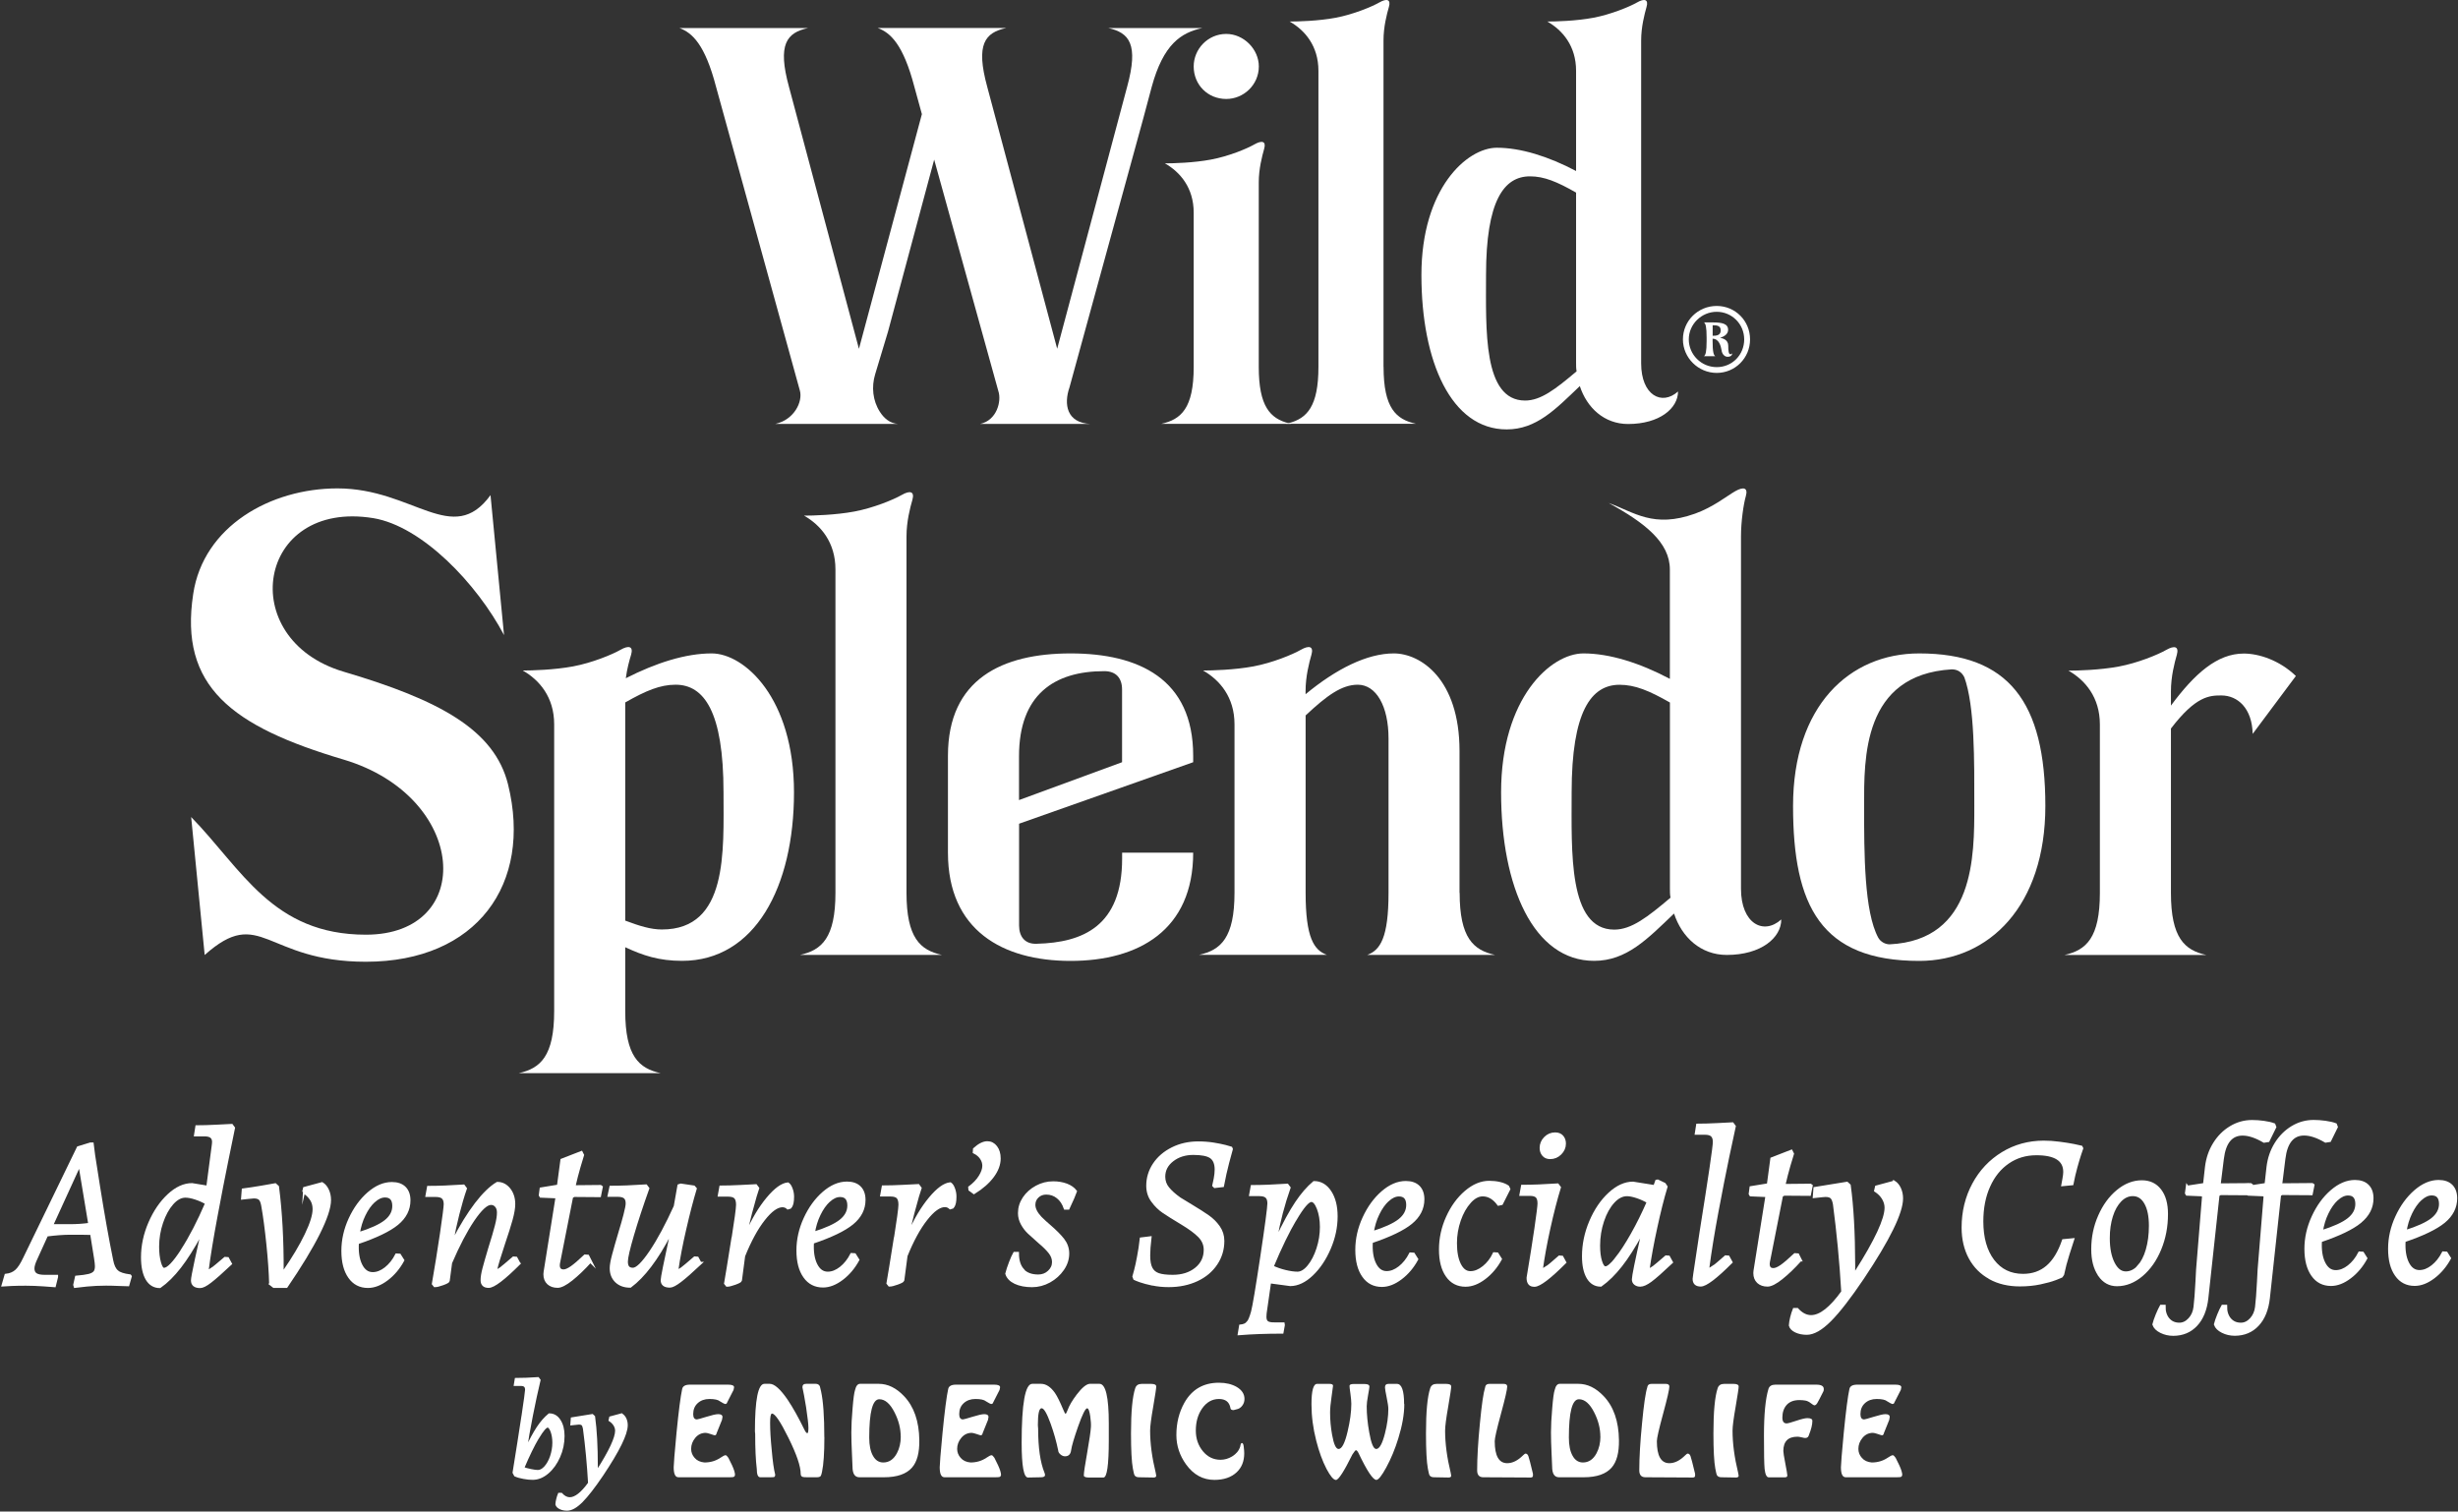 <svg width="600" height="369" viewBox="0 0 600 369" fill="none" xmlns="http://www.w3.org/2000/svg">
<rect x="0" y="0" width="600" height="369" fill="#333333" stroke="none"/>
<g clip-path="url(#clip0_2334_1241)">
<path d="M124.025 191.536C129.98 215.805 116.421 234.788 89.303 234.788C64.668 234.788 63.678 220.92 49.962 233.141L46.663 199.458C59.059 212.166 66.506 228.183 89.319 228.183C116.264 228.183 114.284 194.501 83.867 185.433C56.592 177.338 43.693 167.612 47.165 144.989C49.648 128.485 66.019 119.229 82.374 119.229C100.898 119.229 110.482 133.584 119.736 120.877L123.035 155.045C116.421 142.495 103.035 128.47 91.126 126.493C62.688 121.865 57.236 156.049 83.851 163.972C107.324 170.906 120.71 178.17 124.025 191.536Z" fill="white"/>
<path d="M193.815 193.434C193.815 216.527 184.278 234.568 166.493 234.568C160.853 234.568 156.956 233.266 152.62 231.242V246.836C152.62 257.802 155.951 260.846 161.292 261.991H126.602C131.944 260.83 135.274 257.802 135.274 246.836V176.82C135.274 170.184 131.661 165.996 127.607 163.689C129.775 163.689 135.274 163.548 139.894 162.685C144.513 161.822 149.43 159.799 151.457 158.638C153.484 157.477 154.631 157.775 154.065 159.799C153.625 161.242 153.06 163.266 152.761 165.572C160.13 161.822 167.357 159.516 173.72 159.516C181.67 159.516 193.815 170.341 193.815 193.434ZM176.611 193.434C176.611 173.651 171.835 167.156 164.906 167.156C161.151 167.156 157.679 168.6 152.62 171.486V224.747C156.092 226.05 158.841 226.912 161.575 226.912C177.774 226.912 176.611 207.851 176.611 193.418V193.434Z" fill="white"/>
<path d="M221.278 217.97C221.278 228.936 224.609 231.98 229.951 233.125H195.26C200.602 231.964 203.933 228.936 203.933 217.97V139.012C203.933 132.376 200.319 128.187 196.266 125.881C198.434 125.881 203.933 125.74 208.552 124.877C213.171 124.014 218.089 121.991 220.116 120.83C222.142 119.669 223.289 119.967 222.724 121.991C222.142 124.014 221.278 127.325 221.278 130.949V217.986V217.97Z" fill="white"/>
<path d="M231.396 184.492C231.396 165.729 244.704 159.517 261.327 159.517C277.949 159.517 291.257 165.729 291.257 184.492V186.077L248.758 201.09V225.924C248.758 228.67 250.203 230.537 253.094 230.395C264.375 230.113 273.911 226.066 273.911 209.609V208.165H291.257C291.257 227.07 277.949 234.584 261.327 234.584C244.704 234.584 231.396 227.085 231.396 208.165V184.492ZM248.742 195.317L273.896 186.077V168.318C273.896 165.572 272.45 163.847 269.559 163.847C257.273 163.847 248.742 169.62 248.742 184.633V195.317Z" fill="white"/>
<path d="M356.302 217.97C356.302 228.936 359.632 231.98 364.974 233.125H333.74C336.914 231.964 338.941 228.936 338.941 217.97V180.287C338.941 172.349 335.908 167.156 331.431 167.156C327.534 167.156 323.921 169.761 318.704 174.655V217.955C318.704 228.921 320.731 231.964 323.905 233.109H292.671C298.013 231.948 301.343 228.921 301.343 217.955V176.82C301.343 170.184 297.73 165.996 293.676 163.689C295.844 163.689 301.343 163.548 305.962 162.685C310.582 161.822 315.499 159.799 317.526 158.638C319.553 157.477 320.7 157.775 320.134 159.799C319.553 161.822 318.689 165.133 318.689 168.757V169.478C326.199 163.266 333.724 159.516 340.229 159.516C346.733 159.516 356.27 165.729 356.27 183.331V217.97H356.302Z" fill="white"/>
<path d="M424.976 216.966C424.976 225.485 430.475 228.371 434.811 224.465C434.811 228.936 429.893 233.125 421.503 233.125C415.14 233.125 410.521 228.795 408.636 223.022C402.131 229.234 397.072 234.568 389.122 234.568C374.369 234.568 366.419 216.527 366.419 193.434C366.419 170.341 378.564 159.516 386.514 159.516C392.877 159.516 400.246 161.822 407.615 165.729V139.028C407.615 132.392 401.503 127.638 392.673 122.79C398.895 125.034 403.592 129.034 413.758 125.395C418.188 123.81 421.535 121.08 423.562 119.92C425.588 118.759 426.735 119.057 426.17 121.08C425.588 123.104 424.976 127.34 424.976 130.948V216.982V216.966ZM407.772 219.131C407.63 218.409 407.63 217.688 407.63 216.966V171.502C402.571 168.615 399.099 167.172 395.344 167.172C388.4 167.172 383.639 173.667 383.639 193.45C383.639 207.883 382.775 226.944 394.04 226.944C398.235 226.944 402.131 223.916 407.772 219.147V219.131Z" fill="white"/>
<path d="M499.274 196.76C499.274 221.155 485.543 234.584 468.48 234.584C444.489 234.584 437.686 221.155 437.686 196.76C437.686 172.365 451.418 159.517 468.48 159.517C490.303 159.517 499.274 171.361 499.274 196.76ZM479.463 165.29C478.881 164.129 477.876 163.407 476.43 163.407C454.607 164.709 455.031 185.198 455.031 196.76C455.031 208.322 455.031 222.598 458.504 228.952C459.085 229.956 460.232 230.537 461.253 230.537C482.071 229.533 481.929 208.887 481.929 196.76C481.929 185.794 482.071 172.365 479.478 165.29H479.463Z" fill="white"/>
<path d="M560.439 165.008L549.881 179.158C549.739 172.946 546.267 169.777 542.214 169.777C539.323 169.777 535.992 169.918 529.927 177.856V217.986C529.927 228.952 533.258 231.996 538.6 233.141H503.909C509.251 231.98 512.582 228.952 512.582 217.986V176.852C512.582 170.216 508.968 166.027 504.915 163.721C507.083 163.721 512.582 163.58 517.201 162.717C521.82 161.854 526.738 159.83 528.765 158.67C530.791 157.509 531.938 157.807 531.373 159.83C530.791 161.854 529.927 165.164 529.927 168.788V172.255C535.709 164.458 541.208 159.548 547.713 159.548C551.326 159.548 556.385 161.133 560.439 165.039V165.008Z" fill="white"/>
<path d="M270.439 6.824C275.702 7.969 277.98 10.809 275.137 21.179L258.059 85.139L240.98 21.179C238.137 10.793 240.399 7.954 245.678 6.824H214.224C217.35 7.969 220.477 10.809 223.195 21.179L225.033 27.862L209.668 85.155L192.589 21.195C189.746 10.809 192.008 7.969 197.287 6.84H165.833C168.96 7.985 172.086 10.825 174.788 21.195L195.245 95.337C196.014 98.035 193.862 102.506 189.227 103.494H219.22C217.178 103.353 215.748 102.067 214.758 100.498C213.03 97.8 212.7 94.427 213.627 91.367L216.753 80.998L228.034 38.969L243.698 95.478C244.531 97.956 243.306 102.663 239.221 103.494H266.213C260.337 103.259 259.645 98.647 261.059 94.584L279.049 29.007L281.138 21.195C283.982 10.809 288.256 7.969 293.519 6.84H270.455L270.439 6.824Z" fill="white"/>
<path d="M314.557 103.322C310.047 102.161 307.266 99.196 307.266 89.61V44.507C307.266 41.212 308.068 38.169 308.586 36.318C309.12 34.467 308.052 34.2 306.198 35.251C304.344 36.318 299.851 38.169 295.609 38.953C291.382 39.754 286.339 39.879 284.359 39.879C288.067 41.997 291.382 45.825 291.382 51.912V89.595C291.382 99.651 288.334 102.412 283.432 103.479H315.216C314.996 103.432 314.776 103.385 314.557 103.322ZM299.332 8.283C294.823 8.283 291.382 11.986 291.382 16.221C291.382 20.708 294.823 24.16 299.332 24.16C303.559 24.16 307.282 20.724 307.282 16.221C307.282 11.986 303.574 8.283 299.332 8.283Z" fill="white"/>
<path d="M337.715 89.595V9.883C337.715 6.573 338.5 3.53 339.035 1.678C339.569 -0.173 338.5 -0.439 336.647 0.627C334.793 1.678 330.299 3.53 326.057 4.33C321.831 5.13 316.787 5.255 314.808 5.255C318.516 7.373 321.831 11.201 321.831 17.288V89.595C321.831 99.18 319.066 102.145 314.556 103.306C314.336 103.369 314.116 103.416 313.896 103.463H345.681C340.779 102.412 337.731 99.635 337.731 89.579L337.715 89.595Z" fill="white"/>
<path d="M400.607 88.669V9.883C400.607 6.573 401.409 3.53 401.927 1.678C402.461 -0.173 401.393 -0.439 399.555 0.627C397.701 1.678 393.192 3.53 388.965 4.33C384.723 5.13 379.696 5.255 377.7 5.255C381.408 7.373 384.723 11.201 384.723 17.288V41.746C377.967 38.185 371.212 36.067 365.383 36.067C358.108 36.067 346.969 45.982 346.969 67.145C346.969 88.308 354.259 104.828 367.771 104.828C375.045 104.828 379.68 99.933 385.635 94.254C387.363 99.541 391.589 103.51 397.418 103.51C405.101 103.51 409.61 99.682 409.61 95.572C405.635 99.133 400.607 96.497 400.607 88.7V88.669ZM372.28 97.784C361.942 97.784 362.743 80.339 362.743 67.114C362.743 48.994 367.111 43.048 373.474 43.048C376.915 43.048 380.088 44.366 384.723 47.017V88.669C384.723 89.328 384.723 89.987 384.849 90.646C379.696 95.007 376.114 97.784 372.28 97.784Z" fill="white"/>
<path d="M427.191 82.849C427.191 87.414 423.546 91.038 419.052 91.038C414.559 91.038 410.804 87.367 410.804 82.849C410.804 78.331 414.48 74.691 419.052 74.691C423.624 74.691 427.191 78.362 427.191 82.849ZM425.761 82.849C425.761 79.115 422.76 76.118 419.052 76.118C415.345 76.118 412.234 79.146 412.234 82.849C412.234 86.551 415.266 89.626 419.052 89.626C422.839 89.626 425.761 86.63 425.761 82.849ZM422.839 86.206C422.839 86.677 422.525 87.1 421.692 87.1C420.985 87.1 420.341 86.457 420.231 85.469C420.058 84.433 419.587 82.692 418.047 82.692V83.225C418.047 85.939 418.298 86.677 418.691 86.959H415.942C416.334 86.677 416.586 85.924 416.586 83.225V82.441C416.586 79.727 416.334 78.99 415.942 78.707H418.047C420.372 78.707 421.833 79.021 421.833 80.527C421.833 81.484 421.016 82.127 419.869 82.457C420.576 82.598 421.865 82.959 421.865 84.386C421.865 85.704 421.975 86.488 422.399 86.488C422.65 86.488 422.823 86.237 422.823 86.237L422.839 86.206ZM418.063 81.97C418.848 81.97 420.026 81.939 420.026 80.684C420.026 79.617 419.351 79.397 418.063 79.397V81.97Z" fill="white"/>
<path d="M28.563 310.42C29.176 310.938 30.229 311.267 31.706 311.456L31.816 311.613L31.234 313.668C30.841 313.668 30.119 313.636 29.035 313.589C27.951 313.542 26.913 313.511 25.892 313.511C24.274 313.511 22.703 313.589 21.21 313.73C19.718 313.872 18.744 313.981 18.335 314.044L18.225 313.668L18.649 311.769C19.985 311.66 21.006 311.518 21.697 311.346C22.389 311.173 22.86 310.907 23.127 310.577C23.394 310.248 23.52 309.761 23.52 309.118C23.52 308.695 23.441 308.02 23.3 307.11L22.341 301.133C21.493 301.102 19.733 301.086 17.047 301.086C15.523 301.086 13.637 301.227 11.391 301.509L8.798 307.22C8.311 308.24 8.06 309.055 8.06 309.652C8.06 310.326 8.28 310.812 8.72 311.111C9.16 311.409 9.867 311.566 10.857 311.566H13.826V311.722L13.292 313.887C12.868 313.856 11.956 313.778 10.542 313.683C9.128 313.589 7.714 313.527 6.316 313.527C5.075 313.527 3.928 313.542 2.875 313.589C1.823 313.621 1.116 313.668 0.754 313.699L1.445 311.314C2.467 311.205 3.299 310.86 3.959 310.279C4.619 309.699 5.295 308.663 5.986 307.189L19.089 280.174L22.059 279.264H22.483C22.483 279.515 23.017 283.029 24.101 289.837C25.185 296.63 26.238 302.576 27.275 307.643C27.526 308.977 27.951 309.903 28.579 310.42H28.563ZM17.094 299.203C18.759 299.203 20.362 299.093 21.902 298.874L19.561 284.77H19.183L12.585 299.203H17.078H17.094Z" fill="white" stroke="white" stroke-width="0.7" stroke-miterlimit="10"/>
<path d="M51.737 309.856C52.146 309.558 53.214 308.663 54.943 307.189L55.571 307.236L56.262 308.506C54.047 310.593 52.397 312.036 51.313 312.868C50.245 313.699 49.412 314.107 48.862 314.107C47.59 314.107 46.961 313.589 46.961 312.57C46.961 312.115 47.276 310.436 47.904 307.518C48.532 304.616 48.972 302.623 49.224 301.572L48.847 301.463C47.118 304.632 45.469 307.251 43.882 309.291C42.295 311.33 40.677 312.946 39.011 314.107C37.676 314.107 36.623 313.48 35.885 312.24C35.146 310.985 34.769 309.228 34.769 306.938C34.769 304.114 35.366 301.321 36.56 298.56C37.754 295.799 39.294 293.54 41.164 291.799C43.033 290.057 44.934 289.179 46.883 289.179L50.701 289.806L52.068 279.389L52.115 278.809C52.115 278.213 51.942 277.773 51.58 277.491C51.219 277.209 50.669 277.068 49.884 277.068H47.715L48.03 275.059C49.365 275.059 50.968 275.012 52.837 274.918C54.707 274.824 55.948 274.761 56.545 274.73L57.017 275.358C56.765 276.518 56.231 279.138 55.414 283.202C54.581 287.265 53.686 291.877 52.727 297.023C51.769 302.168 51.046 306.514 50.591 310.075L50.748 310.279C50.999 310.279 51.313 310.122 51.722 309.824L51.737 309.856ZM44.51 305.165C46.521 302.043 48.485 298.231 50.434 293.713C49.585 293.226 48.69 292.818 47.731 292.505C46.773 292.191 45.956 292.034 45.249 292.034C44.117 292.034 43.033 292.63 41.996 293.807C40.96 294.983 40.111 296.536 39.467 298.435C38.823 300.333 38.493 302.31 38.493 304.349C38.493 305.871 38.65 307.157 38.949 308.24C39.247 309.322 39.608 309.856 40.033 309.856C41.022 309.856 42.515 308.287 44.526 305.181L44.51 305.165Z" fill="white" stroke="white" stroke-width="0.7" stroke-miterlimit="10"/>
<path d="M66.05 313.417C65.972 310.64 65.752 307.424 65.375 303.769C64.998 300.129 64.589 296.976 64.118 294.34C63.976 293.524 63.757 292.975 63.458 292.677C63.159 292.379 62.657 292.222 61.95 292.222C61.494 292.254 60.976 292.301 60.41 292.363C59.844 292.41 59.436 292.458 59.2 292.489L59.357 290.481C60.693 290.308 62.201 290.073 63.882 289.791C65.563 289.508 66.663 289.304 67.181 289.21L67.763 289.743C68.548 295.878 68.925 302.765 68.894 310.405H69.365C71.659 307.095 73.435 304.098 74.723 301.415C76.011 298.733 76.656 296.662 76.656 295.172C76.656 294.324 76.467 293.603 76.106 292.975C75.728 292.363 75.304 291.861 74.833 291.501C74.362 291.124 74.11 290.967 74.11 290.999L74.314 290.104L78.604 288.943C79.169 289.288 79.625 289.838 79.955 290.559C80.285 291.281 80.458 292.081 80.458 292.96C80.458 294.795 79.546 297.509 77.74 301.133C75.933 304.741 73.309 309.056 69.9 314.06H66.836L66.035 313.432L66.05 313.417Z" fill="white" stroke="white" stroke-width="0.7" stroke-miterlimit="10"/>
<path d="M96.939 298.749C95.006 300.333 91.77 301.886 87.261 303.408C87.119 305.667 87.402 307.471 88.093 308.852C88.785 310.232 89.743 310.907 90.984 310.907C92.037 310.907 93.105 310.499 94.158 309.667C95.211 308.836 96.09 307.738 96.797 306.357L97.536 306.404L98.337 307.675C97.316 309.542 96.028 311.079 94.456 312.272C92.885 313.464 91.346 314.076 89.822 314.076C87.921 314.076 86.412 313.307 85.328 311.754C84.228 310.201 83.678 308.083 83.678 305.369C83.678 302.733 84.26 300.129 85.438 297.572C86.617 295.015 88.125 292.944 89.979 291.328C91.833 289.728 93.718 288.912 95.666 288.912C97.002 288.912 98.039 289.273 98.761 289.995C99.484 290.716 99.845 291.736 99.845 293.038C99.845 295.266 98.871 297.164 96.939 298.749ZM91.251 293.226C90.356 294.058 89.555 295.172 88.879 296.584C88.188 297.996 87.732 299.533 87.481 301.18C90.544 300.223 92.76 299.219 94.095 298.168C95.43 297.117 96.106 295.862 96.106 294.419C96.106 292.803 95.399 291.987 93.985 291.987C93.074 291.987 92.163 292.411 91.267 293.226H91.251Z" fill="white" stroke="white" stroke-width="0.7" stroke-miterlimit="10"/>
<path d="M126.696 308.444C122.957 312.178 120.49 314.045 119.296 314.06C118.196 314.06 117.662 313.558 117.662 312.523C117.662 311.817 117.803 310.891 118.102 309.746C118.4 308.601 118.888 306.922 119.547 304.694C120.254 302.467 120.773 300.678 121.134 299.298C121.496 297.917 121.668 296.819 121.653 295.972C121.653 295.344 121.48 294.811 121.15 294.419C120.82 294.011 120.38 293.807 119.846 293.807C118.746 293.807 117.301 295.156 115.478 297.823C113.671 300.506 111.849 303.988 110.011 308.287L109.429 312.68C109.398 312.852 108.942 313.103 108.078 313.417C107.214 313.731 106.57 313.888 106.146 313.888L105.769 313.417C106.476 309.401 107.12 305.306 107.748 301.133C108.361 296.96 108.659 294.576 108.659 293.979C108.659 293.242 108.487 292.709 108.125 292.364C107.78 292.034 107.183 291.862 106.381 291.862H104.213L104.574 289.854C107.01 289.854 109.869 289.744 113.153 289.524L113.624 290.152C112.996 291.956 112.383 294.027 111.786 296.395C111.189 298.749 110.733 300.867 110.419 302.733L110.686 302.89C112.524 299.329 114.363 296.348 116.201 293.932C118.055 291.516 119.783 289.838 121.401 288.881C122.533 288.881 123.491 289.367 124.261 290.324C125.031 291.297 125.423 292.505 125.423 293.948C125.423 294.905 125.219 296.144 124.795 297.682C124.371 299.219 123.758 301.165 122.957 303.518C121.904 306.687 121.244 308.852 121.009 310.013L121.166 310.217C121.417 310.217 121.763 310.044 122.218 309.715C122.674 309.385 123.711 308.507 125.345 307.095L125.973 307.142L126.665 308.413L126.696 308.444Z" fill="white" stroke="white" stroke-width="0.7" stroke-miterlimit="10"/>
<path d="M144.104 307.894C142.486 309.699 140.946 311.158 139.501 312.318C138.055 313.464 136.924 314.044 136.123 314.044C135.165 314.044 134.41 313.777 133.845 313.26C133.279 312.726 132.996 312.005 132.996 311.095L133.044 310.514L135.934 292.395L135.667 292.191L132.022 292.034L131.865 291.767L132.069 290.23L136.296 289.539L137.144 283.201L141.905 281.35L142.219 281.978C142.078 282.401 141.795 283.358 141.355 284.864C140.915 286.37 140.506 287.97 140.114 289.696L146.571 289.633L146.791 289.79L146.367 291.908L140.129 291.861L139.548 292.175L136.343 308.396L136.296 308.867C136.296 309.777 136.72 310.248 137.568 310.248C138.055 310.248 138.7 309.981 139.501 309.432C140.287 308.883 141.402 307.941 142.8 306.608L143.492 306.655L144.136 307.926L144.104 307.894Z" fill="white" stroke="white" stroke-width="0.7" stroke-miterlimit="10"/>
<path d="M170.939 308.397C168.755 310.436 167.106 311.895 165.99 312.727C164.875 313.574 164.058 313.997 163.523 313.997C162.251 313.997 161.622 313.511 161.622 312.523C161.622 311.927 162.361 308.224 163.838 301.431L163.461 301.321C160.318 307.346 157.113 311.581 153.845 314.013C152.431 314.013 151.3 313.605 150.452 312.805C149.603 311.989 149.179 310.922 149.179 309.589C149.179 308.883 149.368 307.801 149.76 306.342C150.153 304.883 150.672 303.016 151.347 300.772C151.803 299.298 152.211 297.87 152.557 296.521C152.903 295.172 153.091 294.246 153.075 293.744C153.075 293.069 152.903 292.599 152.541 292.285C152.196 291.987 151.63 291.83 150.844 291.83H148.676L149.1 289.822C151.504 289.822 154.364 289.712 157.679 289.493L158.15 290.12C156.673 294.246 155.432 298.011 154.427 301.431C153.421 304.851 152.918 307.032 152.918 307.989C152.918 308.616 153.044 309.087 153.295 309.385C153.547 309.683 153.955 309.84 154.505 309.84C155.495 309.84 156.94 308.412 158.873 305.557C160.79 302.702 162.769 299.015 164.812 294.513L165.707 289.445L166.179 289.289L169.352 289.759L169.729 290.183C168.881 293.007 168.033 296.285 167.169 300.035C166.304 303.784 165.66 307.11 165.252 309.997L165.409 310.201C165.66 310.201 166.006 310.028 166.461 309.699C166.917 309.369 167.954 308.491 169.588 307.079L170.217 307.126L170.908 308.397H170.939Z" fill="white" stroke="white" stroke-width="0.7" stroke-miterlimit="10"/>
<path d="M178.811 303.047C179.612 297.964 180.021 294.999 180.021 294.121C180.021 293.274 179.848 292.677 179.518 292.317C179.188 291.971 178.591 291.783 177.742 291.783H175.574L175.936 289.775C177.271 289.775 178.889 289.728 180.775 289.634C182.66 289.54 183.901 289.477 184.498 289.446L184.97 290.073C184.86 290.356 184.655 291.014 184.357 292.034C184.058 293.054 183.681 294.419 183.226 296.129C182.77 297.839 182.393 299.47 182.126 301.023L182.33 301.071C183.838 297.65 185.535 294.827 187.405 292.583C189.274 290.34 190.908 289.148 192.323 289.006C192.637 289.21 192.92 289.634 193.139 290.246C193.375 290.858 193.485 291.501 193.485 292.175C193.485 292.772 193.438 293.273 193.359 293.65C193.265 294.042 193.171 294.309 193.061 294.466C192.951 294.623 192.888 294.717 192.857 294.748L192.323 294.905C191.961 294.56 191.521 294.372 191.003 294.372C189.667 294.372 188.128 295.47 186.399 297.682C184.671 299.878 183.053 302.859 181.545 306.593L180.759 312.57C180.728 312.742 180.272 312.993 179.408 313.307C178.544 313.621 177.899 313.778 177.475 313.778L177.098 313.307C177.412 311.503 177.978 308.083 178.779 303L178.811 303.047Z" fill="white" stroke="white" stroke-width="0.7" stroke-miterlimit="10"/>
<path d="M208.018 298.639C206.085 300.223 202.849 301.776 198.34 303.298C198.198 305.557 198.481 307.361 199.172 308.742C199.864 310.122 200.822 310.797 202.063 310.797C203.116 310.797 204.184 310.389 205.237 309.558C206.29 308.726 207.17 307.628 207.877 306.247L208.615 306.295L209.416 307.565C208.395 309.432 207.107 310.97 205.536 312.162C203.964 313.354 202.425 313.966 200.901 313.966C199 313.966 197.491 313.197 196.407 311.644C195.307 310.091 194.758 307.973 194.758 305.259C194.758 302.623 195.339 300.019 196.517 297.462C197.696 294.905 199.204 292.834 201.058 291.218C202.912 289.618 204.797 288.802 206.745 288.802C208.081 288.802 209.118 289.163 209.84 289.885C210.563 290.606 210.925 291.626 210.925 292.928C210.925 295.156 209.95 297.054 208.018 298.639ZM202.33 293.116C201.435 293.948 200.634 295.062 199.958 296.474C199.267 297.886 198.811 299.423 198.56 301.07C201.623 300.113 203.839 299.109 205.174 298.058C206.51 297.007 207.185 295.752 207.185 294.309C207.185 292.693 206.478 291.877 205.064 291.877C204.153 291.877 203.242 292.301 202.346 293.116H202.33Z" fill="white" stroke="white" stroke-width="0.7" stroke-miterlimit="10"/>
<path d="M218.45 303.015C219.252 297.948 219.66 294.967 219.66 294.089C219.66 293.242 219.487 292.646 219.157 292.285C218.827 291.94 218.23 291.751 217.382 291.751H215.214L215.575 289.743C216.911 289.743 218.529 289.696 220.414 289.602C222.3 289.508 223.541 289.445 224.138 289.414L224.609 290.041C224.499 290.324 224.295 290.983 223.997 292.002C223.698 293.022 223.321 294.387 222.865 296.097C222.41 297.807 222.033 299.439 221.765 300.992L221.97 301.039C223.478 297.619 225.175 294.795 227.044 292.551C228.914 290.308 230.548 289.116 231.962 288.975C232.276 289.179 232.559 289.602 232.779 290.214C233.015 290.826 233.125 291.469 233.125 292.144C233.125 292.74 233.078 293.242 232.999 293.618C232.905 294.011 232.811 294.277 232.701 294.434C232.591 294.591 232.528 294.685 232.496 294.716L231.962 294.873C231.601 294.528 231.161 294.34 230.642 294.34C229.307 294.34 227.767 295.438 226.039 297.65C224.311 299.846 222.692 302.827 221.184 306.561L220.399 312.538C220.367 312.711 219.912 312.962 219.047 313.275C218.183 313.589 217.539 313.746 217.115 313.746L216.738 313.275C217.052 311.471 217.618 308.051 218.419 302.968L218.45 303.015Z" fill="white" stroke="white" stroke-width="0.7" stroke-miterlimit="10"/>
<path d="M241.012 278.95C241.86 278.95 242.551 279.311 243.101 280.033C243.651 280.754 243.918 281.68 243.918 282.809C243.918 284.253 243.384 285.696 242.316 287.139C241.247 288.583 239.723 289.932 237.744 291.156L236.738 290.418L236.691 289.885C237.744 289.116 238.592 288.238 239.205 287.265C239.818 286.292 240.132 285.398 240.132 284.598C240.132 283.923 239.928 283.296 239.519 282.7C239.111 282.104 238.545 281.633 237.807 281.272L237.854 280.535C239.016 279.484 240.069 278.95 241.028 278.95H241.012Z" fill="white" stroke="white" stroke-width="0.7" stroke-miterlimit="10"/>
<path d="M249.653 310.091C250.517 311.016 251.774 311.487 253.44 311.487C254.461 311.487 255.341 311.158 256.063 310.483C256.786 309.808 257.147 309.024 257.147 308.098C257.147 307.283 256.865 306.514 256.299 305.777C255.733 305.039 254.901 304.208 253.817 303.298C252.654 302.278 251.758 301.478 251.146 300.898C250.533 300.317 249.983 299.611 249.527 298.78C249.072 297.948 248.836 297.085 248.836 296.16C248.836 294.858 249.213 293.634 249.967 292.504C250.721 291.375 251.743 290.465 253.015 289.775C254.288 289.084 255.639 288.739 257.085 288.739C258.279 288.739 259.363 288.928 260.337 289.288C261.311 289.665 262.034 290.183 262.536 290.841C262.285 291.579 261.688 292.959 260.745 294.967H260.007C259.614 293.807 259.017 292.897 258.2 292.253C257.383 291.594 256.456 291.281 255.388 291.281C254.539 291.281 253.832 291.547 253.251 292.097C252.67 292.646 252.387 293.32 252.387 294.136C252.387 295.124 252.921 296.175 253.974 297.305C254.649 297.98 255.356 298.623 256.095 299.25C257.572 300.521 258.703 301.651 259.488 302.655C260.258 303.659 260.651 304.772 260.651 306.012C260.651 307.345 260.243 308.632 259.41 309.84C258.577 311.048 257.493 312.036 256.158 312.773C254.822 313.511 253.408 313.887 251.931 313.887C250.313 313.887 248.946 313.621 247.831 313.103C246.715 312.569 246.024 311.848 245.741 310.938C245.945 310.122 246.244 309.228 246.637 308.208C247.029 307.204 247.359 306.451 247.642 305.965H248.38C248.38 307.753 248.82 309.118 249.685 310.059L249.653 310.091Z" fill="white" stroke="white" stroke-width="0.7" stroke-miterlimit="10"/>
<path d="M281.296 313.495C280.086 313.229 279.096 312.978 278.358 312.711C277.619 312.444 277.164 312.256 276.975 312.162L276.771 311.628C276.834 311.424 276.975 310.891 277.195 310.075C277.415 309.259 277.651 308.161 277.902 306.796C278.169 305.447 278.389 303.988 278.562 302.435L280.73 302.168C280.526 303.894 280.416 305.337 280.416 306.498C280.416 307.879 280.604 308.914 280.981 309.636C281.358 310.358 281.94 310.86 282.757 311.142C283.574 311.424 284.736 311.566 286.245 311.566C288.57 311.566 290.471 310.969 291.964 309.761C293.44 308.569 294.179 307.016 294.179 305.118C294.179 303.847 293.708 302.733 292.749 301.761C291.791 300.788 290.392 299.768 288.57 298.67C286.527 297.446 285.003 296.489 284.014 295.815C283.024 295.14 282.128 294.277 281.343 293.195C280.541 292.128 280.149 290.873 280.149 289.477C280.149 287.578 280.683 285.821 281.751 284.221C282.82 282.621 284.312 281.35 286.198 280.409C288.083 279.468 290.157 279.013 292.419 278.997C293.755 278.997 295.027 279.091 296.206 279.279C297.384 279.468 298.342 279.672 299.097 279.86C299.835 280.048 300.291 280.189 300.479 280.252L300.589 280.519C300.448 280.974 300.149 282.072 299.694 283.829C299.238 285.57 298.814 287.453 298.437 289.461L296.536 289.681L296.269 289.414C296.331 289.163 296.457 288.63 296.614 287.782C296.771 286.935 296.85 286.182 296.85 285.508C296.85 284.064 296.426 283.045 295.609 282.464C294.776 281.884 293.346 281.601 291.288 281.601C289.277 281.601 287.58 282.135 286.182 283.217C284.784 284.3 284.092 285.649 284.092 287.265C284.092 288.316 284.422 289.273 285.098 290.089C285.773 290.92 286.716 291.767 287.957 292.646L290.817 294.387C292.514 295.407 293.865 296.27 294.87 296.976C295.876 297.682 296.74 298.529 297.447 299.533C298.154 300.537 298.515 301.666 298.515 302.937C298.515 304.977 297.965 306.843 296.85 308.506C295.734 310.185 294.179 311.503 292.168 312.444C290.157 313.385 287.863 313.872 285.286 313.872C283.872 313.872 282.568 313.746 281.343 313.48L281.296 313.495Z" fill="white" stroke="white" stroke-width="0.7" stroke-miterlimit="10"/>
<path d="M304.611 322.924C305.004 322.453 305.365 321.559 305.727 320.257C306.072 318.986 306.827 314.499 307.989 306.781C309.152 299.062 309.717 294.732 309.717 293.775C309.717 293.038 309.545 292.505 309.183 292.16C308.838 291.83 308.241 291.658 307.439 291.658H305.271L305.633 289.649C308.036 289.649 310.896 289.54 314.211 289.32L314.682 289.948C313.268 293.964 312.184 298.105 311.414 302.372L311.619 302.529C313.457 298.686 315.059 295.721 316.458 293.65C317.856 291.563 319.286 289.916 320.763 288.677C322.349 288.677 323.653 289.445 324.659 290.967C325.664 292.505 326.167 294.497 326.167 296.96C326.167 299.564 325.617 302.169 324.502 304.757C323.386 307.346 321.972 309.464 320.228 311.126C318.484 312.789 316.725 313.605 314.965 313.621L309.937 312.946L308.838 320.602C308.806 320.806 308.79 321.12 308.79 321.496C308.79 322.124 308.963 322.563 309.293 322.814C309.623 323.065 310.22 323.191 311.069 323.175H313.237L313.284 323.489L312.97 325.23C309.12 325.23 305.633 325.356 302.49 325.607L302.804 323.708C303.621 323.63 304.218 323.363 304.611 322.893V322.924ZM316.206 297.572C314.431 300.568 312.53 304.459 310.534 309.26C311.493 309.715 312.545 310.091 313.708 310.373C314.871 310.656 315.876 310.797 316.725 310.797C317.636 310.797 318.563 310.248 319.474 309.134C320.385 308.02 321.124 306.593 321.689 304.851C322.255 303.11 322.538 301.337 322.538 299.533C322.538 297.839 322.287 296.348 321.799 295.046C321.297 293.744 320.731 293.085 320.103 293.085C319.286 293.085 317.997 294.591 316.222 297.588L316.206 297.572Z" fill="white" stroke="white" stroke-width="0.7" stroke-miterlimit="10"/>
<path d="M344.44 298.498C342.507 300.082 339.271 301.635 334.761 303.157C334.62 305.416 334.903 307.22 335.594 308.601C336.285 309.981 337.244 310.656 338.485 310.656C339.538 310.656 340.606 310.248 341.659 309.416C342.711 308.585 343.591 307.487 344.298 306.106L345.037 306.153L345.838 307.424C344.817 309.291 343.528 310.828 341.957 312.021C340.386 313.213 338.846 313.825 337.322 313.825C335.421 313.825 333.913 313.056 332.829 311.503C331.729 309.95 331.179 307.832 331.179 305.118C331.179 302.482 331.761 299.878 332.939 297.321C334.117 294.764 335.626 292.693 337.479 291.077C339.333 289.477 341.219 288.661 343.167 288.661C344.502 288.661 345.539 289.022 346.262 289.744C346.985 290.465 347.346 291.485 347.346 292.787C347.346 294.999 346.372 296.913 344.44 298.498ZM338.752 292.975C337.857 293.807 337.055 294.921 336.38 296.333C335.688 297.745 335.233 299.282 334.981 300.929C338.045 299.972 340.26 298.968 341.596 297.917C342.931 296.866 343.607 295.611 343.607 294.168C343.607 292.552 342.9 291.736 341.486 291.736C340.575 291.736 339.663 292.16 338.768 292.975H338.752Z" fill="white" stroke="white" stroke-width="0.7" stroke-miterlimit="10"/>
<path d="M358.721 293.461C357.7 294.591 356.867 296.066 356.239 297.87C355.61 299.69 355.296 301.556 355.296 303.502C355.296 305.682 355.626 307.424 356.286 308.726C356.946 310.028 357.826 310.687 358.957 310.671C360.01 310.671 361.078 310.232 362.162 309.369C363.23 308.506 364.095 307.408 364.723 306.059L365.461 306.106L366.263 307.377C365.241 309.244 363.953 310.781 362.382 311.973C360.811 313.166 359.271 313.777 357.747 313.777C355.846 313.777 354.338 313.009 353.254 311.456C352.154 309.903 351.604 307.769 351.604 305.055C351.604 302.341 352.17 299.721 353.317 297.179C354.463 294.638 355.956 292.583 357.81 290.998C359.664 289.414 361.565 288.614 363.545 288.614C364.424 288.614 365.273 288.708 366.09 288.896C366.907 289.084 367.551 289.367 368.054 289.712L368.321 290.292L366.53 293.838L365.791 293.995C364.692 292.489 363.403 291.72 361.926 291.72C360.827 291.72 359.774 292.285 358.753 293.414L358.721 293.461Z" fill="white" stroke="white" stroke-width="0.7" stroke-miterlimit="10"/>
<path d="M377.606 309.432C378.109 309.056 379.13 308.208 380.654 306.859L381.283 306.906L381.974 308.177C378.235 311.911 375.768 313.778 374.574 313.793C374.008 313.793 373.6 313.652 373.364 313.338C373.113 313.04 372.987 312.57 372.987 311.942C373.757 307.361 374.401 303.329 374.904 299.862C375.407 296.395 375.658 294.371 375.658 293.807C375.658 292.991 375.485 292.426 375.155 292.097C374.825 291.767 374.244 291.595 373.427 291.595H371.259L371.62 289.587C374.024 289.587 376.883 289.477 380.199 289.257L380.67 289.885C379.79 292.74 378.942 296.05 378.109 299.815C377.276 303.58 376.679 306.891 376.286 309.746L376.444 309.95C376.695 309.95 377.072 309.761 377.575 309.401L377.606 309.432ZM376.758 281.931C376.365 281.476 376.176 280.911 376.176 280.236C376.176 279.327 376.506 278.526 377.182 277.836C377.858 277.146 378.659 276.801 379.617 276.801C380.356 276.801 380.921 277.036 381.314 277.491C381.707 277.946 381.895 278.511 381.895 279.185C381.895 280.095 381.55 280.895 380.858 281.586C380.167 282.276 379.35 282.621 378.392 282.621C377.685 282.621 377.135 282.386 376.758 281.931Z" fill="white" stroke="white" stroke-width="0.7" stroke-miterlimit="10"/>
<path d="M403.561 309.448C404.017 309.118 405.054 308.24 406.688 306.828L407.316 306.875L408.008 308.146C405.651 310.373 403.954 311.864 402.933 312.617C401.912 313.37 401.063 313.762 400.388 313.762C399.9 313.762 399.492 313.637 399.162 313.37C398.832 313.103 398.691 312.758 398.691 312.334C398.691 311.566 399.445 307.863 400.953 301.227L400.639 301.117C398.911 304.286 397.261 306.891 395.674 308.914C394.087 310.938 392.453 312.554 390.756 313.762C389.421 313.762 388.368 313.135 387.63 311.895C386.891 310.64 386.514 308.914 386.514 306.687C386.514 303.832 387.096 301.008 388.274 298.231C389.452 295.454 390.992 293.179 392.877 291.438C394.763 289.697 396.68 288.818 398.612 288.818L403.907 289.665L404.378 288.347L404.645 288.3L406.279 289.085L406.703 289.712C405.855 292.536 405.022 295.831 404.205 299.627C403.373 303.424 402.76 306.797 402.336 309.746L402.493 309.95C402.744 309.95 403.09 309.777 403.546 309.448H403.561ZM394.543 307.267C395.721 305.793 397.01 303.816 398.408 301.337C399.806 298.874 401.11 296.223 402.336 293.415C401.519 292.928 400.623 292.505 399.633 292.175C398.644 291.846 397.811 291.673 397.151 291.673C395.957 291.673 394.826 292.254 393.773 293.415C392.72 294.576 391.856 296.113 391.212 298.043C390.568 299.957 390.238 301.98 390.238 304.098C390.238 305.651 390.395 306.938 390.725 307.957C391.039 308.977 391.432 309.495 391.888 309.495C392.485 309.495 393.38 308.758 394.559 307.267H394.543Z" fill="white" stroke="white" stroke-width="0.7" stroke-miterlimit="10"/>
<path d="M418.188 309.385C418.691 309.009 419.712 308.161 421.236 306.812L421.865 306.859L422.556 308.13C418.817 311.864 416.35 313.731 415.156 313.731C414.056 313.731 413.522 313.229 413.522 312.193C413.522 312.052 413.711 310.719 414.104 308.177C414.496 305.636 414.858 303.204 415.203 300.882C417.371 287.312 418.456 279.954 418.456 278.793C418.456 278.056 418.283 277.523 417.921 277.177C417.576 276.848 417.01 276.675 416.225 276.675H414.056L414.371 274.667C415.706 274.667 417.309 274.62 419.178 274.526C421.048 274.432 422.289 274.369 422.886 274.338L423.357 274.965C423.106 276.064 422.588 278.527 421.771 282.386C420.969 286.245 420.074 290.748 419.115 295.893C418.157 301.039 417.403 305.636 416.884 309.683L417.042 309.887C417.293 309.887 417.67 309.699 418.173 309.338L418.188 309.385Z" fill="white" stroke="white" stroke-width="0.7" stroke-miterlimit="10"/>
<path d="M439.446 307.597C437.828 309.401 436.288 310.875 434.842 312.021C433.397 313.166 432.266 313.746 431.465 313.746C430.506 313.746 429.752 313.48 429.186 312.962C428.621 312.429 428.338 311.707 428.338 310.797L428.385 310.217L431.276 292.081L431.009 291.877L427.364 291.72L427.207 291.454L427.411 289.916L431.637 289.226L432.486 282.888L437.246 281.037L437.561 281.664C437.419 282.088 437.136 283.045 436.696 284.551C436.257 286.057 435.848 287.657 435.455 289.383L441.913 289.32L442.133 289.477L441.708 291.595L435.471 291.548L434.89 291.861L431.685 308.083L431.637 308.554C431.637 309.463 432.062 309.934 432.91 309.918C433.397 309.918 434.041 309.652 434.842 309.103C435.628 308.554 436.744 307.612 438.142 306.279L438.833 306.326L439.477 307.597H439.446Z" fill="white" stroke="white" stroke-width="0.7" stroke-miterlimit="10"/>
<path d="M462.337 288.551C462.903 288.912 463.359 289.446 463.689 290.167C464.019 290.889 464.191 291.689 464.191 292.567C464.191 296.019 461.033 302.482 454.686 311.974C451.481 316.727 448.81 320.178 446.673 322.312C444.536 324.446 442.667 325.512 441.033 325.512C440.012 325.512 439.116 325.324 438.362 324.963C437.608 324.603 437.152 324.132 437.011 323.567C437.042 323.002 437.152 322.359 437.325 321.638C437.498 320.916 437.718 320.257 437.953 319.661H438.692C439.745 320.822 440.876 321.402 442.086 321.402C444.348 321.402 446.909 319.394 449.8 315.378C449.376 308.02 448.684 300.882 447.773 293.979C447.632 293.164 447.412 292.615 447.113 292.316C446.815 292.018 446.312 291.861 445.605 291.861C445.353 291.861 444.442 291.956 442.855 292.128L443.012 290.12L450.837 288.849L451.418 289.383C452.125 294.528 452.486 300.992 452.502 308.773V310.577H453.036C457.938 302.89 460.373 297.635 460.373 294.827C460.373 294.058 460.154 293.289 459.714 292.552C459.274 291.814 458.645 291.171 457.828 290.653L458.033 289.759L462.322 288.598L462.337 288.551Z" fill="white" stroke="white" stroke-width="0.7" stroke-miterlimit="10"/>
<path d="M485.778 311.958C483.673 310.813 482.055 309.181 480.908 307.079C479.761 304.961 479.18 302.498 479.18 299.69C479.18 295.815 480.044 292.285 481.756 289.1C483.469 285.916 485.841 283.406 488.842 281.57C491.843 279.735 495.174 278.825 498.835 278.809C500.076 278.809 501.364 278.888 502.731 279.076C504.082 279.248 505.245 279.437 506.203 279.625C507.162 279.813 507.759 279.954 508.01 280.017L508.167 280.331C508.089 280.535 507.931 281.052 507.664 281.837C507.397 282.621 507.099 283.672 506.737 284.959C506.392 286.245 506.062 287.594 505.795 289.006L503.517 289.226C503.548 289.022 503.642 288.551 503.784 287.83C503.925 287.108 503.988 286.528 503.988 286.104C503.988 283.139 501.678 281.664 497.043 281.68C494.467 281.68 492.173 282.37 490.162 283.751C488.151 285.131 486.58 287.061 485.464 289.571C484.333 292.066 483.783 294.952 483.783 298.184C483.783 302.2 484.694 305.4 486.485 307.769C488.292 310.138 490.743 311.331 493.838 311.331C496.164 311.331 498.143 310.64 499.762 309.26C501.38 307.879 502.684 305.746 503.674 302.859L505.952 302.639C505.779 303.173 505.402 304.318 504.836 306.106C504.271 307.879 503.831 309.558 503.517 311.095L503.202 311.566C503.202 311.566 502.715 311.801 501.725 312.178C500.736 312.554 499.494 312.899 498.002 313.213C496.509 313.527 494.86 313.699 493.053 313.699C490.303 313.699 487.868 313.135 485.778 311.989V311.958Z" fill="white" stroke="white" stroke-width="0.7" stroke-miterlimit="10"/>
<path d="M512.472 311.267C511.372 309.683 510.823 307.596 510.823 304.976C510.823 302.121 511.372 299.423 512.488 296.897C513.603 294.356 515.08 292.316 516.934 290.794C518.788 289.257 520.752 288.488 522.826 288.488C524.696 288.488 526.172 289.179 527.241 290.575C528.325 291.971 528.859 293.901 528.859 296.364C528.859 299.423 528.325 302.278 527.225 304.929C526.141 307.565 524.648 309.683 522.779 311.267C520.909 312.852 518.898 313.652 516.746 313.652C514.986 313.652 513.556 312.868 512.457 311.283L512.472 311.267ZM521.993 309.244C522.904 308.255 523.627 306.89 524.13 305.149C524.633 303.408 524.9 301.447 524.9 299.25C524.9 296.897 524.523 295.03 523.753 293.681C522.999 292.332 521.946 291.657 520.611 291.657C519.479 291.657 518.458 292.128 517.547 293.054C516.636 293.995 515.913 295.266 515.41 296.881C514.907 298.497 514.64 300.317 514.656 302.325C514.656 304.788 515.065 306.812 515.85 308.381C516.651 309.95 517.657 310.734 518.898 310.734C520.061 310.734 521.098 310.232 522.025 309.244H521.993Z" fill="white" stroke="white" stroke-width="0.7" stroke-miterlimit="10"/>
<path d="M533.934 289.791L538.113 289.147L538.584 284.927C538.836 282.809 539.48 280.911 540.533 279.217C541.585 277.522 542.921 276.189 544.523 275.232C546.126 274.259 547.87 273.773 549.739 273.773C550.651 273.773 551.609 273.836 552.599 273.977C553.589 274.118 554.421 274.306 555.081 274.557L555.301 275.138L553.667 278.464L552.662 278.621C550.682 277.46 548.938 276.879 547.414 276.879C544.633 276.879 542.984 278.887 542.497 282.903L541.711 289.241L549.378 289.179L549.598 289.336L549.174 291.453L541.978 291.406L541.444 291.72L538.71 316.931C538.396 319.708 537.516 321.888 536.071 323.426C534.625 324.979 532.771 325.748 530.509 325.763C529.409 325.763 528.403 325.528 527.492 325.073C526.581 324.618 525.984 324.038 525.748 323.332C525.89 322.736 526.157 321.967 526.534 321.026C526.927 320.084 527.257 319.378 527.539 318.876H528.278C528.246 320.178 528.576 321.229 529.252 322.045C529.943 322.861 530.854 323.253 531.986 323.253C532.897 323.253 533.73 322.861 534.468 322.061C535.206 321.277 535.646 320.273 535.788 319.08C535.961 317.668 536.118 315.629 536.259 312.946L536.416 309.934L537.877 291.971L537.5 291.704L533.855 291.548L533.698 291.281L533.902 289.743L533.934 289.791Z" fill="white" stroke="white" stroke-width="0.7" stroke-miterlimit="10"/>
<path d="M548.954 289.791L553.133 289.147L553.604 284.927C553.856 282.809 554.5 280.911 555.553 279.217C556.605 277.522 557.941 276.189 559.543 275.216C561.146 274.244 562.89 273.757 564.759 273.757C565.671 273.757 566.629 273.82 567.619 273.961C568.609 274.102 569.441 274.291 570.101 274.542L570.321 275.122L568.687 278.448L567.682 278.605C565.702 277.444 563.958 276.864 562.434 276.864C559.653 276.864 558.004 278.872 557.517 282.888L556.731 289.226L564.398 289.163L564.618 289.32L564.194 291.438L556.998 291.391L556.464 291.705L553.73 316.915C553.416 319.692 552.536 321.873 551.091 323.41C549.645 324.963 547.791 325.732 545.529 325.748C544.429 325.748 543.424 325.512 542.512 325.057C541.601 324.602 541.004 324.022 540.768 323.316C540.91 322.72 541.177 321.951 541.554 321.01C541.947 320.069 542.277 319.363 542.559 318.876H543.298C543.266 320.178 543.596 321.23 544.272 322.045C544.963 322.861 545.874 323.253 547.006 323.253C547.917 323.253 548.75 322.861 549.488 322.061C550.227 321.261 550.666 320.273 550.808 319.08C550.981 317.668 551.138 315.629 551.279 312.946L551.436 309.934L552.897 291.971L552.52 291.705L548.875 291.548L548.718 291.281L548.922 289.744L548.954 289.791Z" fill="white" stroke="white" stroke-width="0.7" stroke-miterlimit="10"/>
<path d="M576.119 298.262C574.186 299.847 570.95 301.4 566.441 302.922C566.299 305.181 566.582 306.985 567.273 308.365C567.965 309.746 568.923 310.421 570.164 310.421C571.217 310.421 572.285 310.013 573.338 309.181C574.391 308.35 575.27 307.252 575.977 305.871L576.716 305.918L577.517 307.189C576.496 309.056 575.207 310.593 573.636 311.785C572.065 312.978 570.526 313.59 569.002 313.59C567.1 313.59 565.592 312.821 564.508 311.268C563.408 309.715 562.858 307.581 562.858 304.867C562.858 302.231 563.44 299.627 564.618 297.07C565.796 294.513 567.305 292.426 569.159 290.826C571.013 289.226 572.898 288.41 574.846 288.41C576.182 288.41 577.219 288.771 577.941 289.493C578.664 290.214 579.025 291.234 579.025 292.536C579.025 294.764 578.051 296.662 576.119 298.247V298.262ZM570.431 292.74C569.536 293.572 568.734 294.685 568.059 296.097C567.368 297.509 566.912 299.047 566.661 300.694C569.724 299.737 571.94 298.733 573.275 297.682C574.61 296.631 575.286 295.376 575.286 293.932C575.286 292.317 574.579 291.501 573.165 291.501C572.254 291.501 571.342 291.924 570.447 292.74H570.431Z" fill="white" stroke="white" stroke-width="0.7" stroke-miterlimit="10"/>
<path d="M596.544 298.247C594.611 299.831 591.375 301.384 586.865 302.906C586.724 305.165 587.007 306.969 587.698 308.35C588.389 309.73 589.348 310.405 590.589 310.405C591.642 310.405 592.71 309.997 593.763 309.166C594.815 308.334 595.695 307.236 596.402 305.855L597.141 305.902L597.942 307.173C596.921 309.04 595.632 310.577 594.061 311.77C592.49 312.962 590.95 313.574 589.426 313.574C587.525 313.574 586.017 312.805 584.933 311.252C583.833 309.699 583.283 307.581 583.283 304.867C583.283 302.231 583.865 299.627 585.043 297.07C586.221 294.513 587.73 292.442 589.583 290.826C591.437 289.226 593.323 288.41 595.271 288.41C596.606 288.41 597.643 288.771 598.366 289.493C599.089 290.214 599.45 291.234 599.45 292.536C599.45 294.748 598.476 296.662 596.544 298.247ZM590.856 292.724C589.961 293.556 589.159 294.67 588.484 296.082C587.792 297.494 587.337 299.031 587.085 300.678C590.149 299.721 592.364 298.717 593.7 297.666C595.035 296.615 595.711 295.36 595.711 293.917C595.711 292.301 595.004 291.485 593.59 291.485C592.679 291.485 591.767 291.909 590.872 292.724H590.856Z" fill="white" stroke="white" stroke-width="0.7" stroke-miterlimit="10"/>
<path d="M127.623 345.845C128.22 341.86 128.519 339.679 128.519 339.287C128.519 338.848 128.409 338.518 128.189 338.314C127.969 338.11 127.623 338 127.136 338H125.785L125.989 336.745C127.466 336.745 129.241 336.683 131.3 336.542L131.598 336.934C131.001 339.412 130.388 342.283 129.744 345.515C129.1 348.763 128.613 351.602 128.252 354.034L128.346 354.097C129.446 351.743 130.435 349.908 131.315 348.574C132.195 347.241 133.122 346.19 134.096 345.39C135.086 345.39 135.903 345.86 136.516 346.817C137.144 347.774 137.458 349.014 137.458 350.551C137.458 352.308 137.113 353.987 136.406 355.587C135.699 357.187 134.772 358.489 133.625 359.462C132.478 360.434 131.284 360.921 130.027 360.921C129.367 360.921 128.644 360.858 127.843 360.701C127.058 360.56 126.366 360.372 125.801 360.121L125.471 359.493C126.303 354.332 127.026 349.751 127.623 345.782V345.845ZM131.252 350.927C130.153 352.779 128.927 355.273 127.592 358.442C128.142 358.646 128.786 358.819 129.54 358.976C130.294 359.132 130.875 359.211 131.284 359.211C131.928 359.211 132.541 358.881 133.154 358.207C133.751 357.532 134.253 356.654 134.615 355.571C134.976 354.489 135.18 353.359 135.18 352.198C135.18 351.147 135.023 350.206 134.725 349.39C134.41 348.574 134.065 348.166 133.672 348.166C133.169 348.166 132.368 349.092 131.268 350.927H131.252Z" fill="white" stroke="white" stroke-width="0.7" stroke-miterlimit="10"/>
<path d="M151.724 345.405C152.07 345.625 152.353 345.954 152.573 346.409C152.777 346.864 152.887 347.366 152.887 347.915C152.887 350.065 150.907 354.097 146.948 360.011C144.953 362.976 143.272 365.125 141.952 366.459C140.616 367.792 139.454 368.451 138.433 368.451C137.788 368.451 137.238 368.341 136.767 368.106C136.296 367.871 136.013 367.588 135.919 367.227C135.934 366.882 136.013 366.474 136.123 366.02C136.233 365.565 136.359 365.157 136.516 364.78H136.971C137.631 365.502 138.338 365.863 139.077 365.863C140.491 365.863 142.093 364.608 143.9 362.097C143.633 357.501 143.224 353.061 142.643 348.747C142.549 348.245 142.423 347.9 142.235 347.711C142.046 347.523 141.732 347.429 141.292 347.429C141.135 347.429 140.569 347.492 139.579 347.602L139.674 346.347L144.56 345.562L144.921 345.892C145.361 349.092 145.581 353.14 145.581 357.987V359.101H145.911C148.975 354.316 150.499 351.037 150.499 349.28C150.499 348.794 150.357 348.323 150.09 347.868C149.808 347.413 149.43 347.006 148.912 346.676L149.038 346.111L151.709 345.39L151.724 345.405Z" fill="white" stroke="white" stroke-width="0.7" stroke-miterlimit="10"/>
<path d="M179.376 360.121C179.376 360.356 179.251 360.513 179.015 360.576C178.858 360.623 178.512 360.638 177.946 360.638H165.613C164.828 360.638 164.45 359.823 164.45 358.191C164.45 357.485 164.67 354.724 165.126 349.923C165.66 344.448 166.132 340.84 166.524 339.067C166.681 338.377 167.31 338.032 168.41 338.032H177.758C178.716 338.032 179.188 338.251 179.188 338.675C179.188 338.753 179.141 338.973 179.062 339.318L177.507 342.362C177.444 342.628 177.271 342.754 176.988 342.754C176.862 342.754 176.454 342.534 175.763 342.111C175.291 341.718 174.427 341.53 173.17 341.53C172.008 341.53 171.049 341.875 170.311 342.55C169.572 343.225 169.211 344.119 169.211 345.217C169.211 346.08 169.509 346.519 170.122 346.519C170.295 346.519 171.065 346.299 172.448 345.876C173.814 345.452 174.773 345.233 175.323 345.233C176.014 345.233 176.36 345.468 176.36 345.939C176.36 346.064 176.312 346.299 176.234 346.645L174.93 349.876C174.867 350.221 174.71 350.394 174.474 350.394C174.38 350.394 174.05 350.3 173.484 350.096C172.903 349.908 172.51 349.798 172.275 349.798C171.238 349.798 170.389 350.206 169.714 351.021C169.038 351.837 168.708 352.732 168.708 353.704C168.708 354.536 168.991 355.273 169.572 355.916C170.138 356.575 170.939 356.936 171.96 357.03C173.406 357.03 174.679 356.654 175.794 355.916C176.438 355.477 176.878 355.257 177.098 355.257C177.287 355.257 177.522 355.477 177.805 355.9C178.104 356.512 178.402 357.093 178.685 357.689C179.188 358.771 179.423 359.587 179.423 360.121H179.376Z" fill="white"/>
<path d="M201.231 350.849C201.231 354.693 201.042 357.517 200.65 359.337C200.54 359.854 200.445 360.184 200.351 360.309C200.194 360.529 199.88 360.639 199.408 360.639H197.004C196.439 360.639 196.078 360.607 195.905 360.545C195.606 360.435 195.449 360.184 195.449 359.791C195.449 357.972 194.459 355.054 192.464 351.022C190.516 347.068 189.18 345.092 188.442 345.092C188.143 345.092 187.986 345.845 187.986 347.366C187.986 349.155 188.112 351.367 188.379 354.003C188.615 356.748 188.897 358.74 189.227 359.995C189.227 360.341 189.117 360.545 188.897 360.607C188.835 360.623 188.568 360.639 188.112 360.639H185.582C185.017 360.639 184.734 359.964 184.734 358.631C184.467 356.481 184.341 353.61 184.341 350.033C184.341 349.986 184.341 349.892 184.31 349.767C184.294 349.626 184.278 349.531 184.278 349.453C184.278 341.703 185.048 337.828 186.604 337.828H187.892C189.039 337.828 190.5 339.13 192.291 341.75C193.579 343.68 194.915 346.064 196.297 348.904C196.596 349.547 196.863 349.877 197.067 349.877C197.24 349.877 197.334 349.469 197.334 348.653V348.527C197.334 347.712 197.146 346.049 196.769 343.539C196.407 341.342 196.109 339.711 195.873 338.675C195.873 338.111 196.172 337.828 196.785 337.828H199.126C199.597 337.828 199.943 338.032 200.131 338.44C200.147 338.518 200.257 338.942 200.43 339.695C200.948 342.064 201.215 345.782 201.215 350.834L201.231 350.849Z" fill="white"/>
<path d="M224.405 351.571C224.452 354.646 223.855 356.873 222.629 358.27C221.263 359.839 219 360.639 215.795 360.639H209.778C208.662 360.639 208.097 359.776 208.097 358.05C208.097 357.752 208.049 356.654 207.955 354.74C207.861 352.842 207.814 351.163 207.814 349.688C207.814 348.072 207.908 346.127 208.112 343.852C208.301 341.452 208.505 339.946 208.725 339.318C208.961 338.33 209.369 337.828 209.95 337.828H214.491C216.722 337.828 218.78 338.832 220.681 340.84C223.101 343.382 224.342 346.959 224.405 351.555V351.571ZM219.864 350.708C219.864 348.731 219.362 346.77 218.372 344.825C217.288 342.676 216.046 341.593 214.632 341.593C212.998 341.593 212.181 344.715 212.181 350.959C212.181 352.842 212.48 354.316 213.093 355.399C213.69 356.481 214.538 357.03 215.607 357.03C217.021 357.03 218.136 356.277 218.937 354.771C219.566 353.595 219.88 352.23 219.88 350.692L219.864 350.708Z" fill="white"/>
<path d="M244.311 360.121C244.311 360.356 244.186 360.513 243.95 360.576C243.793 360.623 243.447 360.638 242.882 360.638H230.548C229.763 360.638 229.385 359.823 229.385 358.191C229.385 357.485 229.605 354.724 230.061 349.923C230.595 344.448 231.067 340.84 231.459 339.067C231.617 338.377 232.245 338.032 233.345 338.032H242.693C243.651 338.032 244.123 338.251 244.123 338.675C244.123 338.753 244.076 338.973 243.997 339.318L242.442 342.362C242.379 342.628 242.206 342.754 241.923 342.754C241.797 342.754 241.389 342.534 240.698 342.111C240.226 341.718 239.362 341.53 238.105 341.53C236.943 341.53 235.984 341.875 235.246 342.55C234.507 343.225 234.146 344.119 234.146 345.217C234.146 346.08 234.445 346.519 235.057 346.519C235.23 346.519 236 346.299 237.383 345.876C238.749 345.452 239.708 345.233 240.258 345.233C240.949 345.233 241.295 345.468 241.295 345.939C241.295 346.064 241.248 346.299 241.169 346.645L239.865 349.876C239.802 350.221 239.645 350.394 239.409 350.394C239.315 350.394 238.985 350.3 238.42 350.096C237.838 349.908 237.445 349.798 237.21 349.798C236.173 349.798 235.324 350.206 234.649 351.021C233.973 351.837 233.643 352.732 233.643 353.704C233.643 354.536 233.926 355.273 234.507 355.916C235.073 356.575 235.874 356.936 236.896 357.03C238.341 357.03 239.614 356.654 240.729 355.916C241.373 355.477 241.813 355.257 242.033 355.257C242.222 355.257 242.457 355.477 242.74 355.9C243.039 356.512 243.337 357.093 243.62 357.689C244.123 358.771 244.358 359.587 244.358 360.121H244.311Z" fill="white"/>
<path d="M270.659 351.634C270.659 357.674 270.219 360.701 269.355 360.701H265.789C264.972 360.701 264.563 360.529 264.563 360.184C264.563 359.54 264.83 357.721 265.364 354.756C265.914 351.587 266.229 349.484 266.291 348.418C266.339 347.774 266.291 346.896 266.134 345.782C265.946 344.464 265.694 343.805 265.38 343.805C264.94 343.805 264.202 345.311 263.133 348.339C262.159 351.132 261.609 353.014 261.468 354.018C261.342 355.022 260.84 355.524 259.975 355.524C259.583 355.524 259.206 355.367 258.86 355.069C258.499 354.771 258.31 354.426 258.294 354.034C257.854 351.916 257.257 349.767 256.472 347.586C255.561 345.06 254.822 343.79 254.257 343.79C253.644 343.79 253.345 345.154 253.345 347.869C253.345 348.025 253.345 348.198 253.377 348.386C253.392 348.574 253.408 348.684 253.408 348.716C253.408 353.406 253.927 357.015 254.964 359.54C255.058 359.76 255.089 359.948 255.089 360.121C255.089 360.45 254.759 360.623 254.115 360.639L250.941 360.701C249.904 360.717 249.386 357.893 249.386 352.214C249.386 342.629 250.25 337.828 251.978 337.828H254.115C255.325 337.828 256.456 338.565 257.493 340.024C258.059 340.84 258.719 342.189 259.504 344.041C259.803 344.778 260.007 345.139 260.085 345.139C260.211 345.139 260.384 344.841 260.604 344.229C260.997 343.146 261.735 341.891 262.803 340.479C264.076 338.801 265.144 337.907 265.977 337.828H268.381C269.889 337.828 270.659 341.044 270.659 347.476V351.618V351.634Z" fill="white"/>
<path d="M282.238 360.246C282.238 360.544 282.018 360.701 281.594 360.701L278.028 360.639C277.462 360.639 277.085 360.45 276.897 360.058C276.834 359.933 276.708 359.415 276.535 358.505C276.237 356.905 276.08 354.034 276.08 349.892C276.08 344.621 276.425 340.95 277.117 338.879C277.352 338.189 277.871 337.844 278.672 337.844H281.013C281.83 337.844 282.238 338.063 282.238 338.487C282.238 338.911 281.987 340.542 281.5 343.413C280.997 346.284 280.746 348.229 280.746 349.249C280.746 352.387 281.201 355.807 282.113 359.556C282.191 359.901 282.238 360.137 282.238 360.262V360.246Z" fill="white"/>
<path d="M303.779 341.53C303.779 342.158 303.59 342.707 303.213 343.193C302.836 343.679 302.38 343.962 301.83 344.056C301.438 344.181 301.202 344.244 301.123 344.244C300.605 344.244 300.338 344.056 300.338 343.664C300.055 342.236 299.128 341.53 297.541 341.53C295.876 341.53 294.509 342.315 293.425 343.868C292.404 345.342 291.901 347.131 291.901 349.249C291.901 351.21 292.482 352.888 293.629 354.285C294.776 355.681 296.221 356.371 297.934 356.371C298.908 356.371 299.851 356.104 300.762 355.555C301.783 354.928 302.443 354.112 302.742 353.124C302.82 352.559 302.962 352.276 303.134 352.276C303.37 352.276 303.527 352.559 303.59 353.124C303.684 353.861 303.716 354.426 303.716 354.802C303.716 356.732 303.103 358.269 301.862 359.43C300.542 360.654 298.735 361.281 296.441 361.281C293.645 361.281 291.351 360.026 289.528 357.516C287.957 355.336 287.156 352.935 287.156 350.331C287.156 347.413 287.8 344.793 289.104 342.456C290.942 339.193 293.755 337.561 297.541 337.561C299.254 337.561 300.699 337.906 301.893 338.596C303.15 339.349 303.779 340.322 303.779 341.514V341.53Z" fill="white"/>
<path d="M342.79 342.754C342.79 345.217 342.303 348.01 341.329 351.147C340.527 353.767 339.538 356.136 338.375 358.27C337.275 360.278 336.474 361.282 335.971 361.282C335.154 361.282 333.693 359.101 331.619 354.74C331.383 354.269 331.163 354.034 330.975 354.034C330.865 354.034 330.582 354.379 330.126 355.069C328.068 359.227 326.733 361.297 326.104 361.297C325.523 361.297 324.753 360.388 323.795 358.583C322.805 356.669 321.972 354.379 321.297 351.728C320.511 348.669 320.134 345.703 320.134 342.817C320.134 339.507 320.59 337.844 321.501 337.844H324.549C325.115 337.844 325.397 338.001 325.397 338.299C325.397 338.471 325.272 339.35 325.036 340.966C324.8 342.582 324.675 343.852 324.675 344.825C324.675 346.613 324.832 348.418 325.162 350.253C325.57 352.575 326.104 353.736 326.749 353.736C327.55 353.736 328.288 352.308 328.948 349.484C329.545 346.974 329.859 344.715 329.859 342.707C329.859 342.111 329.781 341.279 329.639 340.228C329.482 339.177 329.419 338.534 329.419 338.33C329.419 338.032 329.749 337.875 330.394 337.875H333.112C333.897 337.875 334.274 338.095 334.274 338.518C334.274 338.707 334.164 339.413 333.944 340.621C333.724 341.829 333.614 342.723 333.614 343.303C333.614 345.264 333.819 347.382 334.227 349.657C334.698 352.371 335.264 353.736 335.94 353.736C336.71 353.736 337.417 352.481 338.061 349.971C338.626 347.774 338.893 345.766 338.893 343.946C338.893 343.382 338.752 342.456 338.485 341.154C338.218 339.852 338.076 339.036 338.076 338.691C338.076 338.126 338.359 337.844 338.925 337.844H340.999C342.161 337.844 342.743 339.491 342.743 342.77L342.79 342.754Z" fill="white"/>
<path d="M354.243 360.246C354.243 360.544 354.023 360.701 353.599 360.701L350.033 360.639C349.467 360.639 349.09 360.45 348.901 360.058C348.839 359.933 348.713 359.415 348.54 358.505C348.242 356.905 348.084 354.034 348.084 349.892C348.084 344.621 348.43 340.95 349.121 338.879C349.357 338.189 349.876 337.844 350.677 337.844H353.018C353.835 337.844 354.243 338.063 354.243 338.487C354.243 338.911 353.992 340.542 353.505 343.413C353.002 346.284 352.751 348.229 352.751 349.249C352.751 352.387 353.206 355.807 354.118 359.556C354.196 359.901 354.243 360.137 354.243 360.262V360.246Z" fill="white"/>
<path d="M374.197 360.246C374.197 360.544 374.008 360.701 373.615 360.701L362.068 360.639C361.078 360.639 360.575 360.074 360.575 358.96C360.575 355.869 360.795 352.026 361.251 347.429C361.675 342.942 362.099 340.024 362.523 338.691L362.586 338.424C362.712 338.032 363.042 337.844 363.56 337.844H367.064C367.629 337.844 367.912 338.063 367.912 338.487C367.912 339.177 367.409 341.389 366.388 345.139C365.367 348.888 364.864 351.116 364.864 351.822C364.864 355.414 365.885 357.203 367.912 357.203C369.216 357.203 370.505 356.56 371.809 355.258C372.076 354.991 372.264 354.865 372.39 354.865C372.688 354.865 372.924 355.069 373.081 355.493C373.238 355.916 373.615 357.344 374.197 359.791V360.246Z" fill="white"/>
<path d="M395.187 351.571C395.234 354.646 394.637 356.873 393.412 358.27C392.045 359.839 389.782 360.639 386.577 360.639H380.56C379.444 360.639 378.879 359.776 378.879 358.05C378.879 357.752 378.832 356.654 378.737 354.74C378.643 352.842 378.596 351.163 378.596 349.688C378.596 348.072 378.69 346.127 378.894 343.852C379.083 341.452 379.287 339.946 379.507 339.318C379.743 338.33 380.151 337.828 380.733 337.828H385.273C387.504 337.828 389.562 338.832 391.464 340.84C393.883 343.382 395.124 346.959 395.187 351.555V351.571ZM390.647 350.708C390.647 348.731 390.144 346.77 389.154 344.825C388.07 342.676 386.829 341.593 385.415 341.593C383.781 341.593 382.964 344.715 382.964 350.959C382.964 352.842 383.262 354.316 383.875 355.399C384.472 356.481 385.32 357.03 386.389 357.03C387.803 357.03 388.918 356.277 389.72 354.771C390.348 353.595 390.662 352.23 390.662 350.692L390.647 350.708Z" fill="white"/>
<path d="M413.774 360.246C413.774 360.544 413.585 360.701 413.192 360.701L401.644 360.639C400.655 360.639 400.152 360.074 400.152 358.96C400.152 355.869 400.372 352.026 400.827 347.429C401.252 342.942 401.676 340.024 402.1 338.691L402.163 338.424C402.289 338.032 402.619 337.844 403.137 337.844H406.641C407.206 337.844 407.489 338.063 407.489 338.487C407.489 339.177 406.986 341.389 405.965 345.139C404.944 348.888 404.441 351.116 404.441 351.822C404.441 355.414 405.462 357.203 407.489 357.203C408.793 357.203 410.081 356.56 411.385 355.258C411.653 354.991 411.841 354.865 411.967 354.865C412.265 354.865 412.501 355.069 412.658 355.493C412.815 355.916 413.192 357.344 413.774 359.791V360.246Z" fill="white"/>
<path d="M424.41 360.246C424.41 360.544 424.19 360.701 423.766 360.701L420.199 360.639C419.634 360.639 419.257 360.45 419.068 360.058C419.005 359.933 418.88 359.415 418.707 358.505C418.408 356.905 418.251 354.034 418.251 349.892C418.251 344.621 418.597 340.95 419.288 338.879C419.524 338.189 420.042 337.844 420.844 337.844H423.185C424.002 337.844 424.41 338.063 424.41 338.487C424.41 338.911 424.159 340.542 423.672 343.413C423.169 346.284 422.917 348.229 422.917 349.249C422.917 352.387 423.373 355.807 424.284 359.556C424.363 359.901 424.41 360.137 424.41 360.262V360.246Z" fill="white"/>
<path d="M445.196 339.067C445.196 339.365 445.149 339.585 445.071 339.71C444.332 341.185 443.845 342.126 443.578 342.566C443.358 342.911 443.122 343.083 442.871 343.083C442.761 343.083 442.494 342.911 442.038 342.566C441.598 342.22 441.158 342.001 440.719 341.922C440.279 341.844 439.792 341.797 439.226 341.797C437.89 341.797 436.854 342.189 436.147 342.958C435.44 343.742 435.078 344.778 435.078 346.064C435.078 347.021 435.424 347.492 436.115 347.492C436.414 347.492 437.199 347.272 438.472 346.848C439.744 346.425 440.64 346.205 441.174 346.205C441.991 346.205 442.4 346.425 442.4 346.848V346.911C442.4 347.79 442.117 348.935 441.551 350.347C441.441 350.818 441.143 351.053 440.64 351.053C440.514 351.053 440.231 351.006 439.792 350.896C439.352 350.786 439.006 350.739 438.755 350.739C436.461 350.739 435.314 351.9 435.314 354.238C435.314 354.583 435.471 355.602 435.801 357.297C436.131 358.991 436.288 359.964 436.288 360.199C436.288 360.497 436.099 360.654 435.707 360.654H431.747C431.229 360.654 430.899 359.964 430.742 358.583C430.632 357.438 430.585 354.755 430.585 350.504C430.585 345.295 430.946 341.483 431.685 339.067C431.904 338.377 432.47 338.032 433.366 338.032H443.358C444.568 338.032 445.181 338.377 445.181 339.067H445.196Z" fill="white"/>
<path d="M464.301 360.121C464.301 360.356 464.176 360.513 463.94 360.576C463.783 360.623 463.437 360.638 462.872 360.638H450.538C449.753 360.638 449.375 359.823 449.375 358.191C449.375 357.485 449.595 354.724 450.051 349.923C450.585 344.448 451.057 340.84 451.449 339.067C451.607 338.377 452.235 338.032 453.335 338.032H462.683C463.641 338.032 464.113 338.251 464.113 338.675C464.113 338.753 464.066 338.973 463.987 339.318L462.432 342.362C462.369 342.628 462.196 342.754 461.913 342.754C461.787 342.754 461.379 342.534 460.688 342.111C460.216 341.718 459.352 341.53 458.095 341.53C456.933 341.53 455.974 341.875 455.236 342.55C454.497 343.225 454.136 344.119 454.136 345.217C454.136 346.08 454.435 346.519 455.047 346.519C455.22 346.519 455.99 346.299 457.373 345.876C458.739 345.452 459.698 345.233 460.248 345.233C460.939 345.233 461.285 345.468 461.285 345.939C461.285 346.064 461.238 346.299 461.159 346.645L459.855 349.876C459.792 350.221 459.635 350.394 459.399 350.394C459.305 350.394 458.975 350.3 458.41 350.096C457.828 349.908 457.435 349.798 457.2 349.798C456.163 349.798 455.314 350.206 454.639 351.021C453.963 351.837 453.633 352.732 453.633 353.704C453.633 354.536 453.916 355.273 454.497 355.916C455.063 356.575 455.864 356.936 456.886 357.03C458.331 357.03 459.604 356.654 460.719 355.916C461.363 355.477 461.803 355.257 462.023 355.257C462.212 355.257 462.447 355.477 462.73 355.9C463.029 356.512 463.327 357.093 463.61 357.689C464.113 358.771 464.348 359.587 464.348 360.121H464.301Z" fill="white"/>
</g>
<defs>
<clipPath id="clip0_2334_1241">
<rect width="600" height="369" fill="white"/>
</clipPath>
</defs>
</svg>
